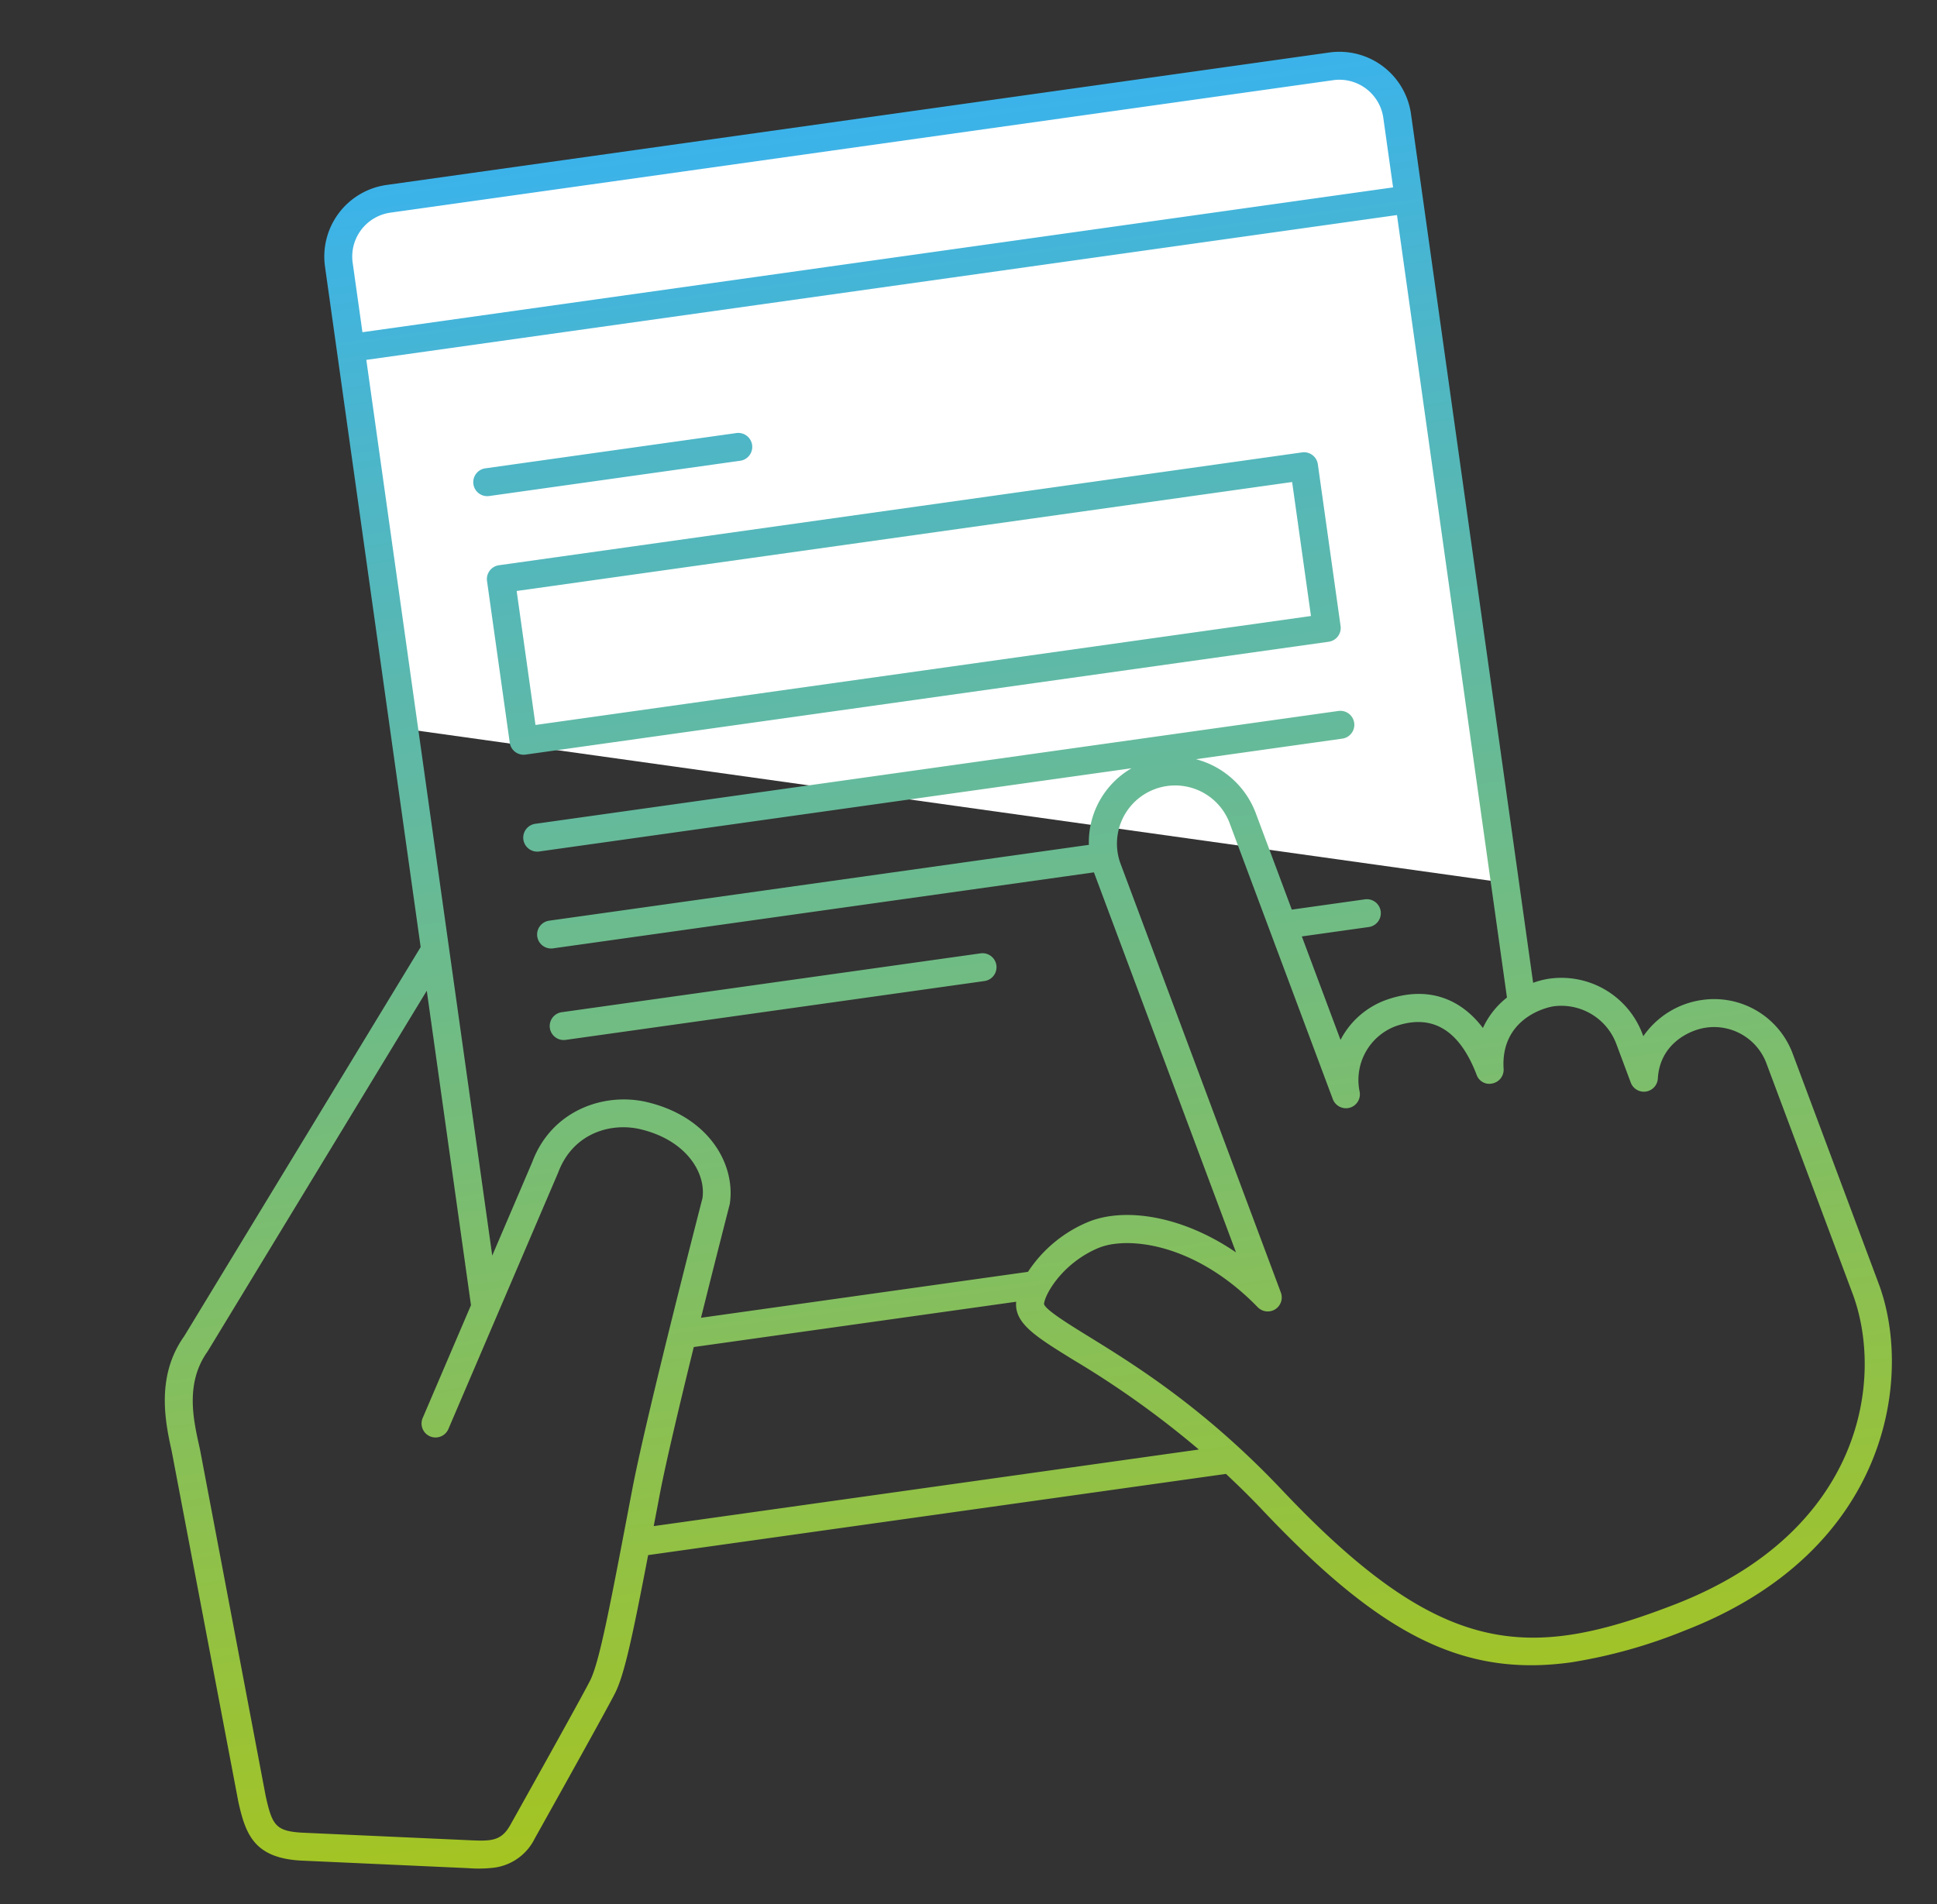 <?xml version="1.0" encoding="UTF-8"?> <svg xmlns="http://www.w3.org/2000/svg" xmlns:xlink="http://www.w3.org/1999/xlink" width="386.074" height="379.63" viewBox="0 0 386.074 379.63"><rect x="0" y="0" width="386.074" height="379.63" fill="#333333" stroke="none"/><defs><linearGradient id="linear-gradient" x1="0.5" x2="0.5" y2="1" gradientUnits="objectBoundingBox"><stop offset="0" stop-color="#3bb3ea"></stop><stop offset="1" stop-color="#a4c422"></stop></linearGradient></defs><g id="Group_156" data-name="Group 156" transform="translate(-810.252 -584.486)"><path id="Path_246" data-name="Path 246" d="M2504.059,605.524l68.254-8.788,9.467,1.788,4.39,5.736,22.093,155-220.23-30.82-13.255-93.886,5.648-10.676Z" transform="translate(-1497.451 1.301)" fill="#fff"></path><path id="Path_245" data-name="Path 245" d="M341.835,258.327l-10.587-47.778a16.7,16.7,0,0,0-16.372-13.156h-.049a17.145,17.145,0,0,0-12.589,5.523l-.117-.518A17.267,17.267,0,0,0,285.4,188.951H285.2a16.307,16.307,0,0,0-3.226.367V14.4A14.415,14.415,0,0,0,267.565,0H77.79a14.416,14.416,0,0,0-14.4,14.4v137L5.917,221.672C-.9,228.872-.175,238.356.266,244.029l3.422,71.025c.518,6.66,1.578,11.519,10.588,13.351l32.9,6.153a26.933,26.933,0,0,0,5.065.63,10.554,10.554,0,0,0,8.926-4.619c5.551-7.317,17.107-22.553,19.817-26.37,2.385-3.377,5.031-10.643,10.436-26.447h116.3c2.016,2.5,4.045,5.121,6.1,8.008,19.582,27.566,34.666,38.773,56.856,38.768a102.638,102.638,0,0,0,23.147-3.1C336.77,311.406,346.065,277.4,341.835,258.327Zm-71.026-61.48c-3.827-6.865-10.181-9.835-18.165-8.258a16.582,16.582,0,0,0-10.271,6.658l-4.764-21.5h13.474a2.786,2.786,0,1,0,0-5.573H236.37l-4.49-20.289a17.5,17.5,0,0,0-10.249-12.065h29.451a2.786,2.786,0,1,0,0-5.572H89.431a2.786,2.786,0,1,0,0,5.572H208.675a17.042,17.042,0,0,0-10.56,13.937H89.431a2.787,2.787,0,0,0,0,5.573H198.357v.038L215.847,234.3c-9.864-8.988-21.029-12.046-28.452-10.08a26.52,26.52,0,0,0-13.146,8.147H108.438c4.664-11.557,8.7-21.333,8.833-21.656,2.279-7.573-1.589-17.692-13.386-22.373-8.047-3.2-19.08-1.248-24.44,8.615L68.958,214.3V33.97H276.4V191.5A16.389,16.389,0,0,0,270.808,196.847ZM77.79,5.572H267.565A8.84,8.84,0,0,1,276.4,14.4v14H68.958v-14A8.841,8.841,0,0,1,77.79,5.572ZM76.435,300.985c-2.646,3.739-14.6,19.493-19.7,26.213-2.23,2.947-4.225,2.7-8.5,1.888L15.346,322.94c-5.1-1.037-5.634-2.307-6.1-8.237L5.9,244.569l-.073-.969c-.418-5.355-.987-12.693,4.268-18.249l53.29-65.159V223.5l-12.632,20.88a2.788,2.788,0,1,0,4.769,2.887l28.76-47.543c4.051-7.463,11.942-8.46,17.548-6.214,8.681,3.445,11.651,10.449,10.2,15.324-.685,1.66-16.872,40.785-21.81,55.173L89.2,267C82.253,287.427,78.765,297.68,76.435,300.985Zm16.89-28.8c.385-1.143.741-2.175,1.154-3.388l1.009-2.982c2.122-6.173,6.464-17.257,10.709-27.873h64.9l-.035.112c-.88,4.174,2.925,7.327,9.836,13.062a186.118,186.118,0,0,1,22.145,21.069ZM292.573,316c-30.5,7.126-47.555,4.05-74.208-33.47-13.1-18.428-25.616-28.821-33.908-35.7-3.644-3.025-7.778-6.458-7.936-7.651.374-1.832,4.714-7.567,12.293-9.568a12.411,12.411,0,0,1,3.132-.362c6.659,0,17.575,4.051,26.67,16.478a2.789,2.789,0,0,0,4.971-2.252L203.8,154.162a11.6,11.6,0,0,1,22.645-5.016l12.762,57.591a2.811,2.811,0,0,0,3.1,2.158,2.782,2.782,0,0,0,2.4-2.91,11.453,11.453,0,0,1,9.006-11.935c7.478-1.438,12.4,2.5,14.55,11.847a2.67,2.67,0,0,0,2.926,2.156,2.788,2.788,0,0,0,2.568-2.563c.709-9.146,8.582-10.871,11.557-10.967a11.712,11.712,0,0,1,11.362,9.082l1.8,8.124a2.789,2.789,0,0,0,2.719,2.186h.029a2.79,2.79,0,0,0,2.708-2.24c1.382-6.892,7.713-8.71,10.9-8.71h.028a11.145,11.145,0,0,1,10.939,8.789L336.4,259.537C340.314,277.206,331.872,306.82,292.573,316ZM86.645,61.47a2.787,2.787,0,0,1,2.786-2.786h50.525a2.786,2.786,0,0,1,0,5.573H89.431A2.785,2.785,0,0,1,86.645,61.47Zm0,109.493a2.783,2.783,0,0,1,2.786-2.786h84.3a2.786,2.786,0,0,1,0,5.573h-84.3A2.787,2.787,0,0,1,86.645,170.963Zm164.437-92.77H89.431a2.787,2.787,0,0,0-2.786,2.786v32.548a2.788,2.788,0,0,0,2.786,2.787H251.082a2.785,2.785,0,0,0,2.786-2.787V80.979A2.783,2.783,0,0,0,251.082,78.193ZM248.3,110.741H92.218V83.765H248.3Z" transform="translate(810.252 632.189) rotate(-8)" fill="url(#linear-gradient)"></path></g></svg> 